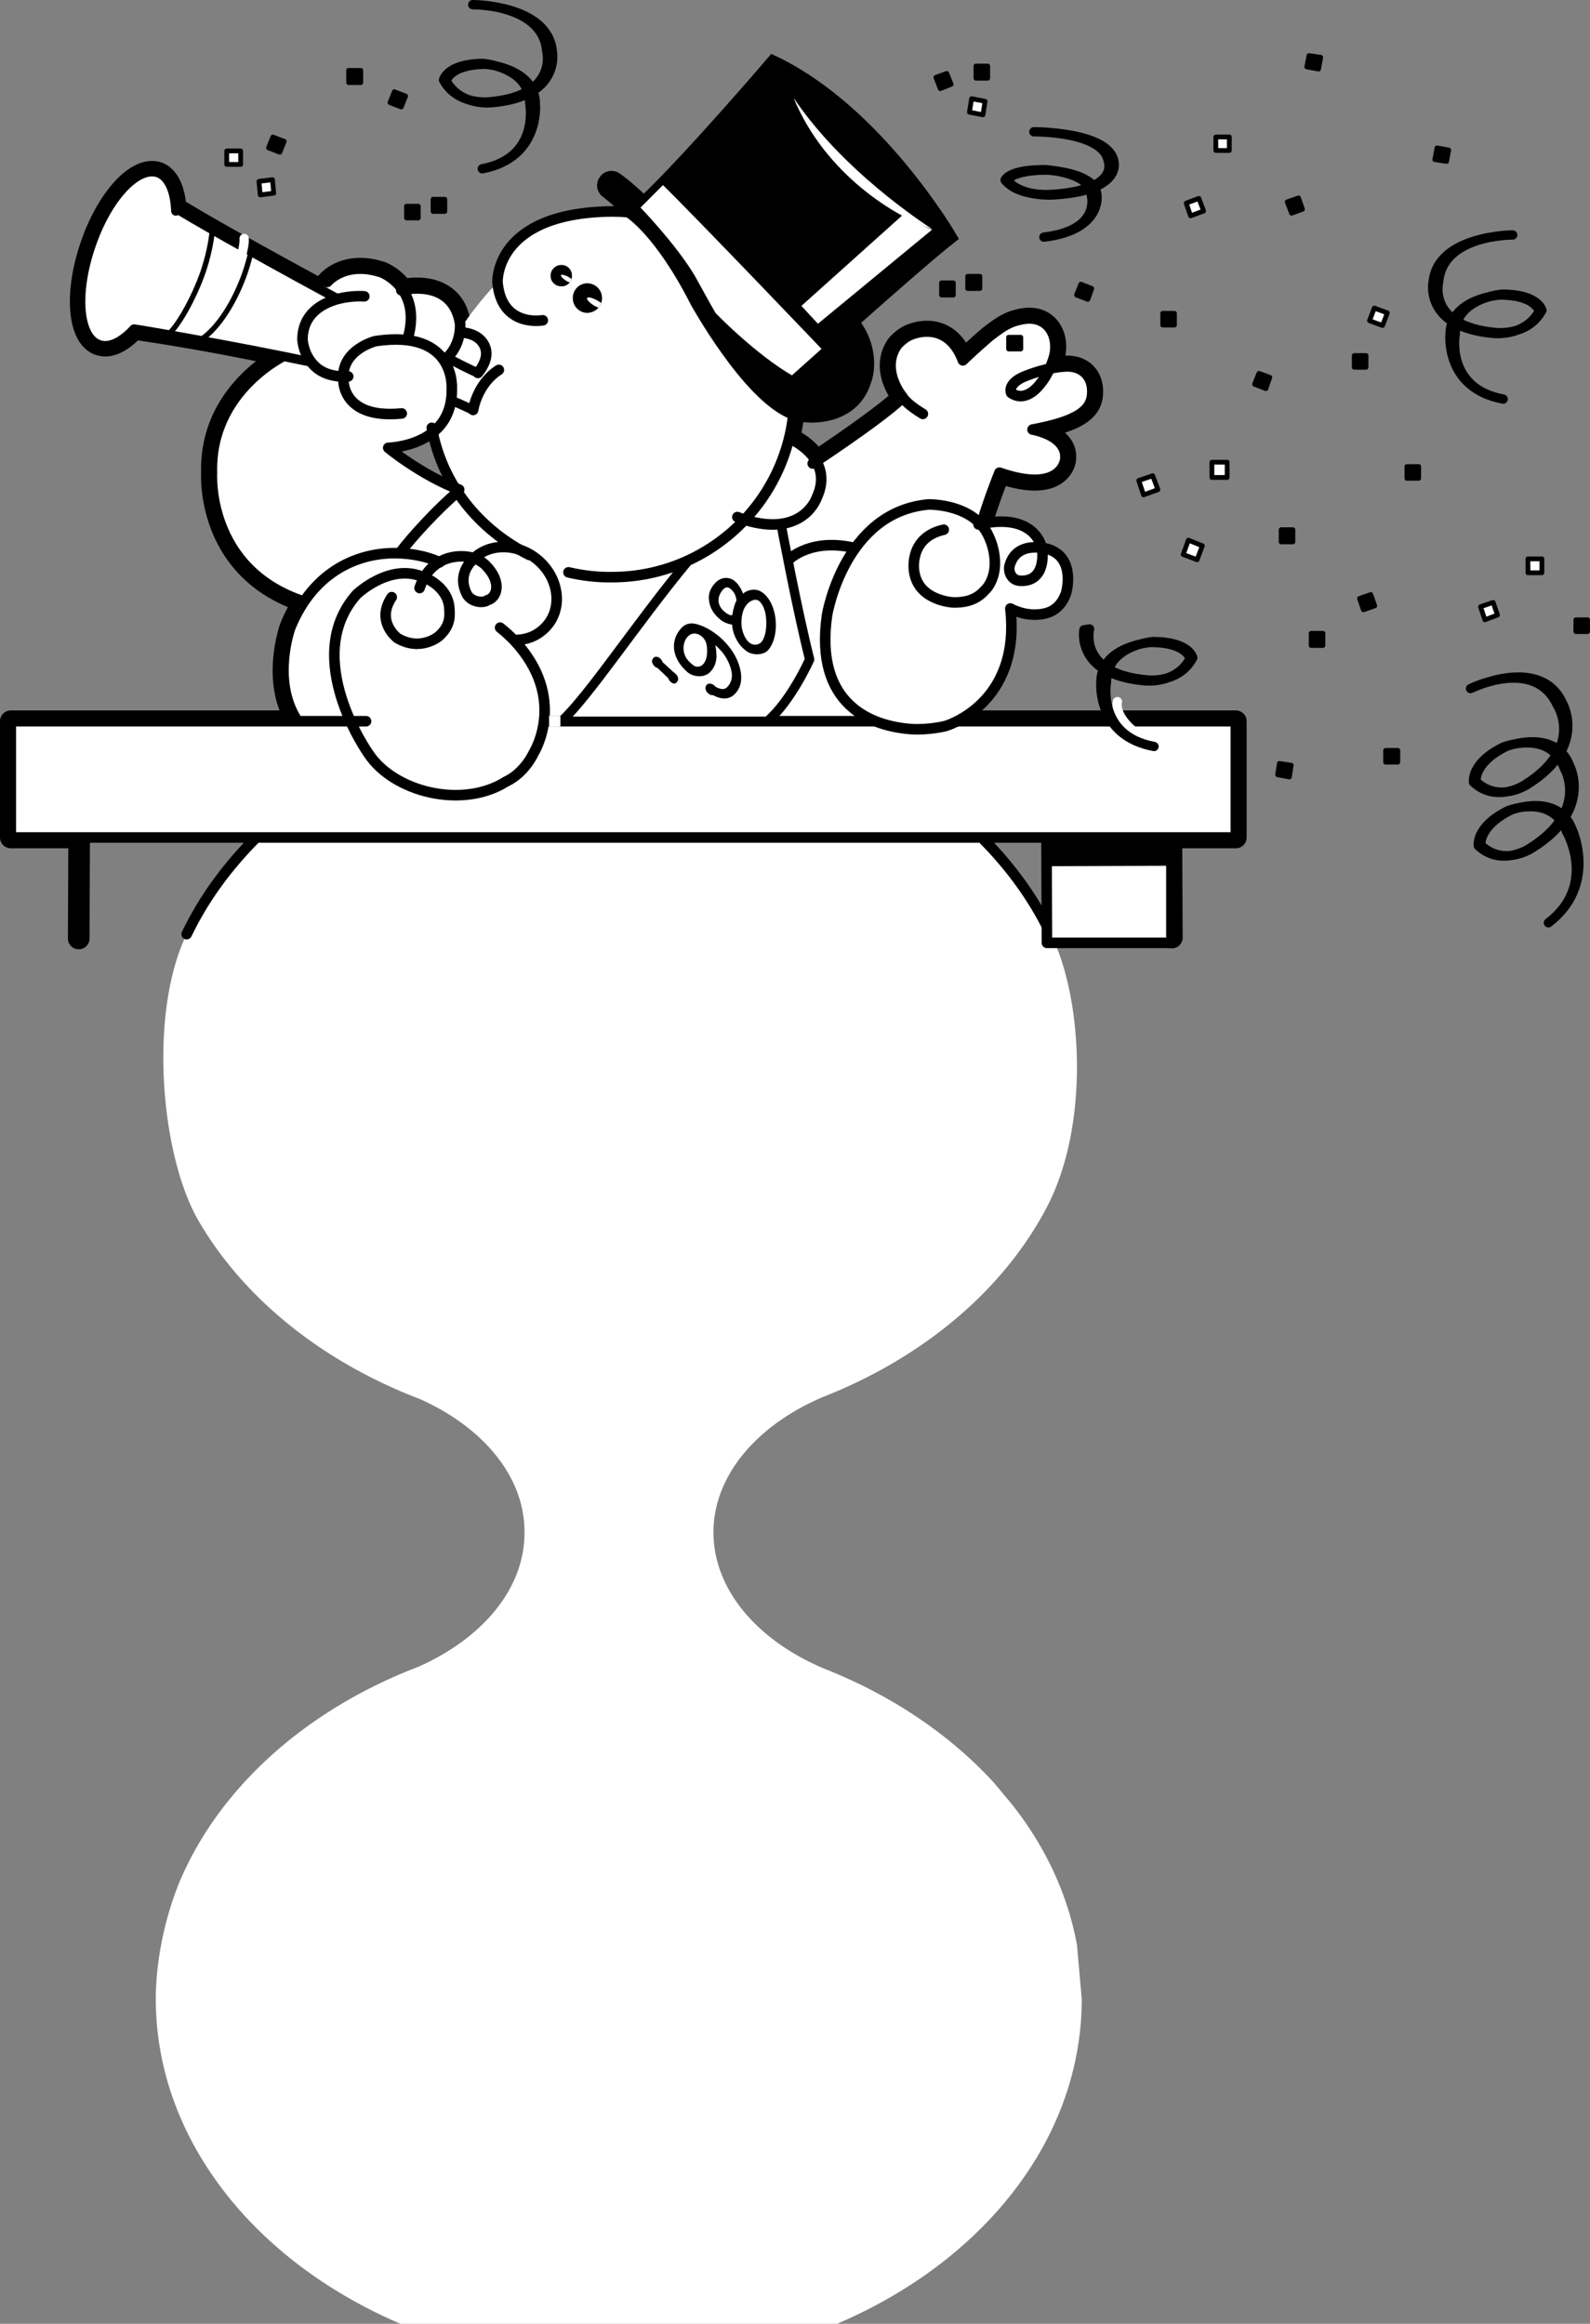 <svg xmlns="http://www.w3.org/2000/svg" width="365.23" height="533.769"><rect width="100%" height="100%" fill="#808080" stroke="none"/><path fill="none" stroke="#000" stroke-linecap="round" stroke-linejoin="round" stroke-width="4.961" d="M65.18 81.77c-18.05-3.884-33.012-6.044-34.399-6.2-2.738 2.977-5.64 4.434-8 3.598-4.8-1.606-5.664-11.77-1.902-22.7 3.68-10.886 10.57-18.406 15.402-16.8 2.5.894 3.926 4.207 4.098 8.8l.402-.398c7.23 4.406 20.059 11.54 32.899 18.5zm-47.098 133.8.098-23.203H2.48v-26.7h281.4v26.7h-14.798l.098 23m-43.7-95c1.235-4.629 4.102-11.797 4.102-11.797 14.227 4.945 15.098-2.902 15.098-2.902.785-5.657-7.5-7-7.5-7 10.21-1.895 13.453-4.375 13.7-8.098.32-3.957-2.177-6.547-6-6.402-1.188.05-2.485.242-3.798.5.696-1.43 1.238-3 1.297-4.098.465-4.262-2.191-8.14-7.297-7.3-3.332.558-4.914 1.796-7.703 3.898a155.721 155.721 0 0 0-6.2 5.601c-2.683-7.164-8.226-7.332-11.898-5.902-1.933.742-3.3 2.5-3.3 2.5-3.86 5.758 1.398 11.902 1.398 11.902s.09.133.3.5h-.8c-4.578 4.235-16.2 12.063-19.398 14.2-1.836-3.211-5.414-4.954-6.2-5.301a59.33 59.33 0 0 0 1-5.5"/><path fill="none" stroke="#000" stroke-linecap="round" stroke-linejoin="round" stroke-width="4.961" d="M105.88 75.468s-.438-3.554-1.7-5.3c-3.277-4.996-10.078-3.95-11.7-3.598-1.952-2.922-4.8-4-4.8-4-8.461-2.82-12.5 2.2-12.5 2.2l-1.5 1.8-5.399 5.797-3.101 9.402c-3.238 1.672-16.996 9.957-16.5 26.899 0 0-1.453 22.086 21.101 29.5h.098a27.848 27.848 0 0 0-3.2 6s-4.382 12.285 1.5 21.402"/><path fill="#fff" d="m215.68 165.668 9.8-45.301c1.235-4.629 4.102-11.797 4.102-11.797 14.227 4.945 15.098-2.902 15.098-2.902.785-5.657-7.5-7-7.5-7 10.21-1.895 13.453-4.375 13.7-8.098.32-3.957-2.177-6.547-6-6.402-1.188.05-2.485.242-3.798.5.696-1.43 1.238-3 1.297-4.098.465-4.262-2.191-8.14-7.297-7.3-3.332.558-4.914 1.796-7.703 3.898a155.721 155.721 0 0 0-6.2 5.601c-2.683-7.164-8.226-7.332-11.898-5.902-1.933.742-3.3 2.5-3.3 2.5-3.86 5.758 1.398 11.902 1.398 11.902s.09.133.3.5h-.8c-4.578 4.235-16.2 12.063-19.398 14.2l-85 5.199-12.102-7.801 8.8-3.297 4.403-6.902.399-10.301 1.898-7.399s-.437-3.554-1.7-5.3c-3.276-4.996-10.077-3.95-11.698-3.598-1.953-2.922-4.801-4-4.801-4-8.461-2.82-12.5 2.2-12.5 2.2l-1.5 1.8-5.399 5.797-3.101 9.402c-3.238 1.672-16.996 9.957-16.5 26.899 0 0-1.453 22.086 21.101 29.5h.098a27.848 27.848 0 0 0-3.2 6s-4.382 12.285 1.5 21.402l147.5.098M228.38 409.57c-10.095-11.07-23.5-20.152-39.099-26.3-15.199-6.41-25.37-18.016-25.402-31.302.031-13.148 10.11-24.691 25.203-31.101 23.258-9.145 41.715-24.817 51.598-44 9.535-18.664 8-47 1-61.7-3.863-8.308-9.363-15.976-16.2-22.8H58.88c-6.685 6.687-12.099 14.082-16 22.203-8.813 18.172-5.954 50.871 2.702 65.797 10.395 17.91 28.488 32.469 50.899 41 14.476 6.492 24.047 17.785 24 30.601.047 12.997-9.7 24.375-24.399 30.899-25.66 9.812-45.61 27.61-54.8 49.3-2.883 6.958-5.465 16.852-5.5 27 .035 32.247 22.761 60.31 56.199 74.602h100.3c33.47-14.273 56.211-42.344 56.2-74.601l-1.102-12.5c-2.238-11.848-7.293-22.567-15-32.301l-4-4.797"/><path fill="none" stroke="#000" stroke-linecap="round" stroke-linejoin="round" stroke-width="2.426" d="M225.48 192.367c6.837 6.824 12.337 14.492 16.2 22.8m-198.8-.597c3.901-8.121 9.315-15.516 16-22.203"/><path fill="#fff" d="M269.082 216.57v-24.203H240.38l.102 24.203h28.601"/><path fill="none" stroke="#000" stroke-linecap="round" stroke-linejoin="round" stroke-width="2.426" d="M269.082 216.57v-24.203H240.38l.102 24.203zm0 0"/><path d="M269.082 198.867v-6.5H240.38v6.601l28.703-.101"/><path fill="#fff" d="M283.88 192.367v-26.7H2.48v26.7h281.4"/><path fill="none" stroke="#000" stroke-linecap="round" stroke-linejoin="round" stroke-width="2.426" d="M283.88 192.367v-26.7H2.48v26.7zm-59.099-71.899.598.301c1.168-4.625 4.203-12.199 4.203-12.199 14.227 4.945 15.098-2.902 15.098-2.902.785-5.657-7.5-7-7.5-7 10.21-1.895 13.453-4.375 13.7-8.098.32-3.957-2.177-6.547-6-6.402-3 .132-6.513 1.097-9.298 2.199-4.383 1.723-3.3 3.902-3.3 3.902 3.671 2.508 6.898-2.402 6.898-2.402 1.328-1.52 3.047-5.238 3.2-7.297.464-4.262-2.192-8.14-7.298-7.3-3.332.558-4.914 1.796-7.703 3.898a155.721 155.721 0 0 0-6.2 5.601c-2.683-7.164-8.226-7.332-11.898-5.902-1.933.742-3.3 2.5-3.3 2.5-3.86 5.758 1.398 11.902 1.398 11.902s.598 1.367 4.602 3.801"/><path fill="#fff" d="m168.88 116.57-11 12.5c-11.595 14.016-22.677 30.914-28.9 36.598h47.301c5.48-4.692 9.7-14.2 9.7-14.2-2.868-11.27-6.5-30.699-6.5-30.699l-10.602-4.199"/><path fill="none" stroke="#000" stroke-linecap="round" stroke-linejoin="round" stroke-width="2.139" d="m168.88 116.57-11 12.5c-11.595 14.016-22.677 30.914-28.9 36.598h47.301c5.48-4.692 9.7-14.2 9.7-14.2-2.868-11.27-6.5-30.699-6.5-30.699zm0 0"/><path d="M154.68 154.367c.215.133.324.266.5.402.781.746.715 1.48.3 1.899-.359.5-.91.445-1.5-.098-.187-.2-.37-.461-.5-.8l-2.398-2.302c-.226-.105-.46-.18-.703-.398-.535-.523-.883-1.297-.297-1.902.383-.54 1.153-.305 1.598.101.168.18.398.43.5.801l2.5 2.297m6.601-8.097c-1.316-1.15-2.683-.872-3.5.198-.718.887-.89 2.243-.699 3.2.266 1.297.867 2.082 2 3 1.235 1.16 3.7.328 3.297-4-.07-1.094-.48-1.852-1.098-2.399l3 1.899c.254.96.266 1.855.301 2.699-.101 1.664-.71 2.664-1.203 3.203-1.27 1.703-4.027 1.559-5.5.297-3.543-3.14-3.894-6.98-1.7-9.7 1.052-1.41 2.462-1.843 4.5-1.097 2.087.695 3.794 2.031 4.7 2.797 2.387 2.125 3.86 4.5 4.5 6.8.649 2.133.508 4.317-.7 5.801-1.308 1.72-3.21 1.899-5.398.7-.39.047-.77-.114-1.101-.399-.77-.683-.727-1.472-.399-1.902.454-.563 1.422-.426 2.098.402 1.223.59 2.07.84 2.902-.199 1.047-1.348.993-2.738.5-4.3-.683-2.06-1.804-3.645-3.5-5.102l-3-1.899m10.099-7.199c-.864 1.059-1.227 3.18-1 5 .292 1.688.948 2.824 1.702 3.5.871.73 2.18.703 2.899-.203 1.07-1.395 1.203-4.14.898-6.098-.226-1.449-.777-2.578-1.5-3.199-.73-.637-2.086-.227-3 1l-.7-2.703c.677-.582 1.5-.86 2.2-.899 1.082-.09 1.887.297 2.602.899 1.742 1.527 2.558 4.105 2.699 6.3.16 2.2-.223 4.758-1.598 6.5-.77 1.016-2.195 1.196-3.203 1.102-1.117-.16-1.844-.562-2.5-1.199-1.5-1.23-2.652-3.703-2.7-5.602v-2.199c.13-.191.126-.875.403-1.699.188-.785.422-1.316.5-1.402.149-.203.094-.73-.3-1.7-.254-.496-.692-.988-1-1.199-.825-.77-1.473-.117-1.903.399-1.414 1.851-.887 3.613.5 4.8.875.774 1.64.98 1.8.801v2.2a5.513 5.513 0 0 1-2.898-1.301c-1.449-1.258-2.222-2.61-2.402-4.2-.238-1.46.27-2.664 1.102-3.699 1.418-1.855 3.539-1.918 4.898-.699.691.555 1.395 1.676 1.8 2.797l.7 2.703"/><path fill="#fff" d="M117.98 146.968c-.933-.937-1.937-1.89-3.1-2.8 1.163.91 2.167 1.863 3.1 2.8 12.653 13.372 4.602 26 4.602 26s-1.976 4.524-6.402 6.602c-9.977 6.258-25.621 2.438-31.5-6.402 0 0-15.684-22-2.8-36.598 0 0 7.733-7.523 15.6-3.902v-.098c3.122-5.14 8.391-5.121 10.9-4.5 2.097.516 3.3 1.898 3.3 1.898 3.707 3.836 2.445 7.325.3 7.899-1.003.73-3.617.484-4.699-1.297-1.746-3.402-.546-5.996 1-7.703 3.582-4.188 10.473-4.328 15.301-.2 4.746 4.063 5.719 10.778 2.098 15-1.918 2.25-4.723 3.477-7.7 3.301m63.102-46.398s10.926 4.457 6.5 13.797c0 0-3.11 9.223-16.601 5l10.101-18.797"/><path fill="none" stroke="#000" stroke-linecap="round" stroke-linejoin="round" stroke-width="2.426" d="M181.082 100.57s10.926 4.457 6.5 13.797c0 0-3.11 9.223-16.601 5zm0 0"/><path fill="#fff" d="M99.18 98.27c2.375 13.097 10.879 23.402 22.402 29.198 0 0 5.43 3.286 9 4 3.23.606 6.496 1.145 9.899 1.102 23.191.043 42.004-18.77 42-42 .004-23.184-18.809-41.996-42-42-27.024.305-26.2 16.297-26.2 16.297S96.274 82.679 99.18 98.269"/><path fill="#fff" d="M103.582 91.968c2.242.793 4.149 1.864 5.098 2.2 0 0 .86-5.97 5.902-9.2l-4.8.7s-1.43-.524-7.102-3.5l.902 9.8"/><path fill="none" stroke="#000" stroke-linecap="round" stroke-linejoin="round" stroke-width="2.139" d="M103.582 91.968c2.242.793 4.149 1.864 5.098 2.2"/><path fill="none" stroke="#000" stroke-linecap="round" stroke-linejoin="round" stroke-width="2.426" d="M65.88 81.367s-17.77 8.098-17.2 27.3c0 0-1.453 22.087 21.101 29.5m22.5-43.199c-13.87 1.368-13.402-7.8-13.402-7.8-.57-6.801 7.3-8.801 7.3-8.801 18.61-2.848 17.602 10.902 17.602 10.902.301 13.332-14.601 13.598-14.601 13.598s7.32 6.101 16.3 9.601m-.3.5c-4.281 3.555-10.504 10.243-13.3 14"/><path fill="none" stroke="#000" stroke-linecap="round" stroke-linejoin="round" stroke-width="2.426" d="M75.18 64.77s4.039-5.02 12.5-2.2c0 0 9.125 3.445 6.101 14.797"/><path fill="none" stroke="#000" stroke-linecap="round" stroke-linejoin="round" stroke-width="2.426" d="M92.18 66.668s11.7-3.078 13.5 7.601c0 0 .422 4.278-2.598 7.5"/><path fill="none" stroke="#000" stroke-linecap="round" stroke-linejoin="round" stroke-width="2.426" d="M109.781 85.668c2.286-2.875 2.153-4.91 1.5-6.301-1.539-3.14-5.601-3-5.601-3m24.902 55.101c3.2.747 6.496 1.145 9.899 1.102 23.191.043 42.004-18.77 42-42 .004-23.184-18.809-41.996-42-42-27.024.305-26.2 16.297-26.2 16.297.918 10.465 10.399 8.703 10.399 8.703m-25.5 24.7c2.375 13.097 10.879 23.402 22.402 29.198m59.699 1s5.25-5.25 15.801-2.398"/><path fill="#fff" d="M224.781 120.468c8.137-1.878 11.985.668 13.598 3.2 1.16 1.765 1.102 3.601 1.102 3.601.058 5.328-2.965 6.406-5.5 6.098-1.211-.195-1.95-1.2-2.102-2.2-.117-.62-.05-1.062.102-1.5 1.859-5.796 8.898-3.5 8.898-3.5 6.367 2.11 4 10.102 4 10.102-1.523 4.203-4.57 4.828-6.898 4.899-3.207.144-5.899-1.399-5.899-1.399 2.488 22.063-14.902 27-14.902 27s-3.758.965-7.899.7c-8.98-.645-22.293-5.438-19.3-26.2 0 0 3.882-23.648 23.3-25.402 0 0 10.778-.262 14 7.703 0 0 3.067 6.34-.402 11.297-1.39 1.605-3.156 3.637-8 3.5 0 0-7.96-.367-8.898-7.098 0 0-1.403-7.746 6.8-9.601l8-1.2"/><path d="M128.98 65.77c1.329.038 2.442-1.075 2.4-2.403.042-1.41-1.071-2.524-2.4-2.5a2.435 2.435 0 0 0-2.5 2.5c-.023 1.328 1.09 2.441 2.5 2.402m5.9 6.098c1.905-.028 3.417-1.54 3.401-3.399.016-1.87-1.496-3.382-3.402-3.398a3.335 3.335 0 0 0-3.297 3.398c-.039 1.86 1.473 3.372 3.297 3.399"/><path fill="#fff" d="M131.281 64.07a6.708 6.708 0 0 1-.601-.402c-.86-.473-1.668-.688-1.8-.5-.145.28.437.882 1.3 1.402.226.121.453.234.7.297.16-.203.308-.469.401-.797m6.801 5.5c-.23-.129-.492-.305-.8-.5-1.141-.656-2.239-.953-2.403-.602-.215.29.578 1.106 1.703 1.801.324.16.598.301.899.399.238-.297.457-.657.601-1.098"/><path fill="none" stroke="#000" stroke-linecap="round" stroke-linejoin="round" stroke-width="2.426" d="M186.68 106.468s14.875-9.77 20.2-14.699m-138.7 73.598c-5.883-9.152-1.5-21.2-1.5-21.2 5.402-13.28 15.996-17.324 24.601-17.097 6.114.152 9.7 2.098 9.7 2.098"/><path fill="none" stroke="#000" stroke-linecap="round" stroke-linejoin="round" stroke-width="2.426" d="M97.48 132.57a15.85 15.85 0 0 0-1.1 2.5"/><path fill="none" stroke="#000" stroke-linecap="round" stroke-linejoin="round" stroke-width="2.426" d="M89.98 137.168c-3.777 5.62 1.301 9.402 1.301 9.402 5.309 3.156 9.5-.402 9.5-.402 2.934-2.563 2.532-5.13 2.399-6.899-.645-4.781-5.7-6.601-5.7-6.601"/><path fill="none" stroke="#000" stroke-linecap="round" stroke-linejoin="round" stroke-width="2.426" d="M114.88 144.168c1.163.91 2.167 1.863 3.1 2.8 12.653 13.372 4.602 26 4.602 26s-1.976 4.524-6.402 6.602c-9.977 6.258-25.621 2.438-31.5-6.402 0 0-15.684-22-2.8-36.598 0 0 7.733-7.523 15.6-3.902v-.098c3.122-5.14 8.391-5.121 10.9-4.5 2.097.516 3.3 1.898 3.3 1.898 3.707 3.836 2.445 7.325.3 7.899-1.003.73-3.617.484-4.699-1.297-1.746-3.402-.546-5.996 1-7.703 3.582-4.188 10.473-4.328 15.301-.2 4.746 4.063 5.719 10.778 2.098 15-1.918 2.25-4.723 3.477-7.7 3.301m-33.898 18.7h-3.3m143.999-45.2c8.137-1.878 11.985.668 13.598 3.2 1.16 1.765 1.102 3.601 1.102 3.601.058 5.328-2.965 6.406-5.5 6.098-1.211-.195-1.95-1.2-2.102-2.2-.117-.62-.05-1.062.102-1.5 1.859-5.796 8.898-3.5 8.898-3.5 6.367 2.11 4 10.102 4 10.102-1.523 4.203-4.57 4.828-6.898 4.899-3.207.144-5.899-1.399-5.899-1.399 2.488 22.063-14.902 27-14.902 27s-3.758.965-7.899.7c-8.98-.645-22.293-5.438-19.3-26.2 0 0 3.882-23.648 23.3-25.402 0 0 10.778-.262 14 7.703 0 0 3.067 6.34-.402 11.297-1.39 1.605-3.156 3.637-8 3.5 0 0-7.96-.367-8.898-7.098 0 0-1.403-7.746 6.8-9.601"/><path fill="none" stroke="#000" stroke-linecap="round" stroke-linejoin="round" stroke-width="2.139" d="M102.68 82.168c5.672 2.976 7.101 3.5 7.101 3.5"/><path fill="none" stroke="#000" stroke-linecap="round" stroke-linejoin="round" stroke-width="2.426" d="M170.98 119.367c-.476-.172-1.015-.36-1.6-.598"/><path d="M183.98 95.668c-10.156-1.57-22.745-23.66-24.199-26.2-8.265-16.312-15.234-20.617-15.402-20.699-2.988-2.918-5.094-4.441-5.098-4.5-1-.652-1.226-1.976-.5-2.902.63-.988 1.954-1.211 2.899-.5.242.129 2.742 1.926 6.2 5.3 10.565-10 29.6-32.3 29.6-32.3 24.227 11.34 41.2 40.703 41.2 40.703-4.934 3.883-14.387 12.2-22.5 19.398 4.14 5.27 3.758 11.004 2.7 13.7-2.552 7.953-10.88 8.672-14.9 8"/><path fill="none" stroke="#000" stroke-width="2.426" d="M183.98 95.668c-10.156-1.57-22.745-23.66-24.199-26.2-8.265-16.312-15.234-20.617-15.402-20.699-2.988-2.918-5.094-4.441-5.098-4.5-1-.652-1.226-1.976-.5-2.902.63-.988 1.954-1.211 2.899-.5.242.129 2.742 1.926 6.2 5.3 10.565-10 29.6-32.3 29.6-32.3 24.227 11.34 41.2 40.703 41.2 40.703-4.934 3.883-14.387 12.2-22.5 19.398 4.14 5.27 3.758 11.004 2.7 13.7-2.552 7.953-10.88 8.672-14.9 8zm0 0"/><path fill="#fff" d="M189.582 80.168s-29.613-31.028-37.3-38.5l-6 6s8.433 8.648 12.8 16c0 0 4.02 7.3 4.797 8.601 0 0 9.23 9.614 18.102 14.7l7.601-6.801"/><path fill="none" stroke="#000" stroke-linecap="round" stroke-linejoin="round" stroke-width="1.213" d="M189.582 80.168s-29.613-31.028-37.3-38.5l-6 6s8.433 8.648 12.8 16c0 0 4.02 7.3 4.797 8.601 0 0 9.23 9.614 18.102 14.7zm0 0"/><path fill="#fff" d="M214.18 52.668c-8.379-2.82-24.598-12.524-31.899-30.2 9.84 14.559 24.848 25.536 31.899 30.2"/><path fill="#fff" d="M214.082 52.77 187.88 74.366l-3.797-4.098 23.297-20.902s4.563 2.601 6.703 3.402"/><path fill="none" stroke="#000" stroke-linecap="round" stroke-linejoin="round" stroke-width="2.426" d="M108.68 94.168s.86-5.97 5.902-9.2"/><path fill="#fff" d="M77.582 68.668c-3.781 1.054-8.066 3.535-8.101 9.3 0 0 .101 2.829 2 5.2-18.094-3.805-39.313-7.442-40.7-7.598-2.738 2.977-5.64 4.434-8 3.598-4.8-1.606-5.664-11.77-1.902-22.7 3.68-10.886 10.57-18.406 15.402-16.8 2.5.894 3.926 4.207 4.098 8.8l.402-.398c7.23 4.406 23.993 13.672 36.801 20.598"/><path fill="none" stroke="#000" stroke-linecap="round" stroke-linejoin="round" stroke-width="2.139" d="M77.582 68.668c-3.781 1.054-8.066 3.535-8.101 9.3 0 0 .101 2.829 2 5.2-18.094-3.805-39.313-7.442-40.7-7.598-2.738 2.977-5.64 4.434-8 3.598-4.8-1.606-5.664-11.77-1.902-22.7 3.68-10.886 10.57-18.406 15.402-16.8 2.5.894 3.926 4.207 4.098 8.8l.402-.398c7.23 4.406 23.993 13.672 36.801 20.598zm0 0"/><path fill="none" stroke="#000" stroke-linecap="round" stroke-linejoin="round" stroke-width="1.213" d="M38.18 77.168c2.332-1.457 6.332-8.516 8.5-14.801 1.113-3.34 1.824-6.637 2.101-9.598"/><path fill="none" stroke="#fff" stroke-linecap="round" stroke-linejoin="round" stroke-width="2.139" d="M49.082 72.367c1.918-1.18 7.293-13.602 7-17.598"/><path fill="none" stroke="#000" stroke-linecap="round" stroke-linejoin="round" stroke-width="1.213" d="M46.38 77.867c3.663-2.535 7.507-8.262 10-15.5.503-1.55.948-3.117 1.3-4.598"/><path fill="none" stroke="#000" stroke-linecap="round" stroke-linejoin="round" stroke-width="2.426" d="M83.68 68.07s-2.84-.254-6.098.598c-3.781 1.054-8.066 3.535-8.101 9.3 0 0 .101 2.829 2 5.2 1.433 1.922 4.011 3.53 8.5 3.3"/><path d="M239.781 54.468c13.293-1.578 10.899-9.601 10.899-9.601-.031-5.387-10.7-5.899-10.7-5.899-8.331-.023-9.1 2.399-9.1 2.399 3.194 3.879 10.6 3.3 10.6 3.3 15.79-.98 13.102-7.597 13.102-7.597-1.047-6.977-17.101-6.8-17.101-6.8s17.34-.048 18.398 6.898c0 0 1.98 6.648-13.797 7.601 0 0-7.418.602-10.703-3.3 0 0 .86-2.399 9.102-2.399 0 0 11.453.535 11.5 5.898 0 0 1.093 7.922-12.2 9.5"/><path fill="none" stroke="#000" stroke-linecap="round" stroke-linejoin="round" stroke-width="2.139" d="M239.781 54.468c13.293-1.578 10.899-9.601 10.899-9.601-.031-5.387-10.7-5.899-10.7-5.899-8.331-.023-9.1 2.399-9.1 2.399 3.194 3.879 10.6 3.3 10.6 3.3 15.79-.98 13.102-7.597 13.102-7.597-1.047-6.977-17.101-6.8-17.101-6.8s17.34-.048 18.398 6.898c0 0 1.98 6.648-13.797 7.601 0 0-7.418.602-10.703-3.3 0 0 .86-2.399 9.102-2.399 0 0 11.453.535 11.5 5.898 0 0 1.093 7.922-12.2 9.5zm0 0"/><path d="M110.781 38.77c13.36-2.532 10.899-15 10.899-15 .035-8.337-10.7-9.2-10.7-9.2-8.265.031-9.1 3.797-9.1 3.797 3.26 6.012 10.702 5 10.702 5 15.754-1.406 13-11.7 13-11.7-.98-10.796-17-10.597-17-10.597s17.305-.004 18.297 10.797c0 0 2.047 10.289-13.7 11.703 0 0-7.448 1.004-10.698-5 0 0 .824-3.773 9.101-3.8 0 0 11.422.859 11.399 9.198 0 0 1.16 12.27-12.2 14.801"/><path fill="none" stroke="#000" stroke-linecap="round" stroke-linejoin="round" stroke-width="2.139" d="M110.781 38.77c13.36-2.532 10.899-15 10.899-15 .035-8.337-10.7-9.2-10.7-9.2-8.265.031-9.1 3.797-9.1 3.797 3.26 6.012 10.702 5 10.702 5 15.754-1.406 13-11.7 13-11.7-.98-10.796-17-10.597-17-10.597s17.305-.004 18.297 10.797c0 0 2.047 10.289-13.7 11.703 0 0-7.448 1.004-10.698-5 0 0 .824-3.773 9.101-3.8 0 0 11.422.859 11.399 9.198 0 0 1.16 12.27-12.2 14.801zm0 0"/><path d="M359.281 176.367s6.024 9.808-7.902 18.5c0 0-6.488 4.363-11.797-.598 0 0-.738-4.363 6.899-8.101 0 0 10.18-3.957 13.398 4.902 0 0 7.133 12.219-4.2 20.898 11.333-8.68 5.5-21.3 5.5-21.3-3.257-8.832-14.097-4.598-14.097-4.598-7.62 3.777-6.902 8.098-6.902 8.098 5.328 5.004 11.8.601 11.8.601 13.942-8.648 8.602-18.8 8.602-18.8-3.281-8.864-14.601-4.5-14.601-4.5-7.641 3.757-6.899 8.101-6.899 8.101 5.305 4.984 11.797.598 11.797.598 13.922-8.668 8-18.7 8-18.7-5.101-11.078-21.098-3.3-21.098-3.3s14.735-7.403 19.899 3.699c0 0 6.504 9.691-7.399 18.402 0 0-6.511 4.34-11.8-.601 0 0-.758-4.383 6.898-8.098 0 0 10.66-4.09 13.902 4.797"/><path fill="none" stroke="#000" stroke-linecap="round" stroke-linejoin="round" stroke-width="2.139" d="M359.281 176.367s6.024 9.808-7.902 18.5c0 0-6.488 4.363-11.797-.598 0 0-.738-4.363 6.899-8.101 0 0 10.18-3.957 13.398 4.902 0 0 7.133 12.219-4.2 20.898 11.333-8.68 5.5-21.3 5.5-21.3-3.257-8.832-14.097-4.598-14.097-4.598-7.62 3.777-6.902 8.098-6.902 8.098 5.328 5.004 11.8.601 11.8.601 13.942-8.648 8.602-18.8 8.602-18.8-3.281-8.864-14.601-4.5-14.601-4.5-7.641 3.757-6.899 8.101-6.899 8.101 5.305 4.984 11.797.598 11.797.598 13.922-8.668 8-18.7 8-18.7-5.101-11.078-21.098-3.3-21.098-3.3s14.735-7.403 19.899 3.699c0 0 6.504 9.691-7.399 18.402 0 0-6.511 4.34-11.8-.601 0 0-.758-4.383 6.898-8.098 0 0 10.66-4.09 13.902 4.797zm0 0"/><path d="M345.281 91.668c-13.378-2.485-11-15-11-15 .047-8.285 10.801-9.098 10.801-9.098 8.246-.02 9.098 3.7 9.098 3.7-3.277 6.058-10.7 5.097-10.7 5.097-15.773-1.457-13-11.7-13-11.7.962-10.847 17-10.699 17-10.699s-17.324.047-18.3 10.899c0 0-2.059 10.238 13.7 11.703 0 0 7.433.953 10.702-5.102 0 0-.844-3.722-9.101-3.699 0 0-11.438.809-11.399 9.098 0 0-1.18 12.316 12.2 14.8"/><path fill="none" stroke="#000" stroke-linecap="round" stroke-linejoin="round" stroke-width="2.139" d="M345.281 91.668c-13.378-2.485-11-15-11-15 .047-8.285 10.801-9.098 10.801-9.098 8.246-.02 9.098 3.7 9.098 3.7-3.277 6.058-10.7 5.097-10.7 5.097-15.773-1.457-13-11.7-13-11.7.962-10.847 17-10.699 17-10.699s-17.324.047-18.3 10.899c0 0-2.059 10.238 13.7 11.703 0 0 7.433.953 10.702-5.102 0 0-.844-3.722-9.101-3.699 0 0-11.438.809-11.399 9.098 0 0-1.18 12.316 12.2 14.8zm0 0"/><path fill="none" stroke="#fff" stroke-linecap="round" stroke-linejoin="round" stroke-width="2.139" d="M268.38 171.468c-7.977-1.472-12.442-7.097-11.7-10.3"/><path d="M250.281 144.468s-2.699 10.258 13.098 11.7c0 0 7.399.976 10.602-5.098 0 0-.778-3.703-9.102-3.703 0 0-10.676.832-10.7 9.203 0 0-2.401 12.43 10.903 14.898-13.304-2.468-12.203-14.8-12.203-14.8.04-8.274 11.402-9.098 11.402-9.098 8.332-.008 9.098 3.7 9.098 3.7-3.191 6.07-10.598 5.097-10.598 5.097-15.785-1.445-13.8-11.7-13.8-11.7l1.3-.199"/><path fill="none" stroke="#000" stroke-linecap="round" stroke-linejoin="round" stroke-width="2.139" d="M250.281 144.468s-2.699 10.258 13.098 11.7c0 0 7.399.976 10.602-5.098 0 0-.778-3.703-9.102-3.703 0 0-10.676.832-10.7 9.203 0 0-2.401 12.43 10.903 14.898-13.304-2.468-12.203-14.8-12.203-14.8.04-8.274 11.402-9.098 11.402-9.098 8.332-.008 9.098 3.7 9.098 3.7-3.191 6.07-10.598 5.097-10.598 5.097-15.785-1.445-13.8-11.7-13.8-11.7zm0 0"/><path d="M102.18 48.57v-2.8h-2.7v2.8h2.7"/><path fill="none" stroke="#000" stroke-linecap="round" stroke-linejoin="round" stroke-width="1.1" d="M102.18 48.57v-2.8h-2.7v2.8zm0 0"/><path fill="#fff" d="M55.281 37.77v-3.102h-3.199v3.101h3.2"/><path fill="none" stroke="#000" stroke-linecap="round" stroke-linejoin="round" stroke-width="1.1" d="M55.281 37.77v-3.102h-3.199v3.101zm0 0"/><path d="M234.48 80.168v-2.7h-2.8v2.7h2.8"/><path fill="none" stroke="#000" stroke-linecap="round" stroke-linejoin="round" stroke-width="1.1" d="M234.48 80.168v-2.7h-2.8v2.7zm0 0"/><path d="M325.88 109.867v-2.7h-2.7v2.7h2.7"/><path fill="none" stroke="#000" stroke-linecap="round" stroke-linejoin="round" stroke-width="1.1" d="M325.88 109.867v-2.7h-2.7v2.7zm0 0"/><path fill="#fff" d="m343.98 141.27-1-2.903-2.898 1 1 3 2.899-1.098"/><path fill="none" stroke="#000" stroke-linecap="round" stroke-linejoin="round" stroke-width="1.1" d="m343.98 141.27-1-2.903-2.898 1 1 3zm0 0"/><path d="m302.88 15.867.5-2.7-2.7-.398-.5 2.598 2.7.5"/><path fill="none" stroke="#000" stroke-linecap="round" stroke-linejoin="round" stroke-width="1.1" d="m302.88 15.867.5-2.7-2.7-.398-.5 2.598zm0 0"/><path d="m290.781 89.27.899-2.602-2.5-.899-1 2.5 2.601 1"/><path fill="none" stroke="#000" stroke-linecap="round" stroke-linejoin="round" stroke-width="1.1" d="m290.781 89.27.899-2.602-2.5-.899-1 2.5zm0 0"/><path d="M218.98 67.77v-2.802h-2.699v2.801h2.7"/><path fill="none" stroke="#000" stroke-linecap="round" stroke-linejoin="round" stroke-width="1.1" d="M218.98 67.77v-2.802h-2.699v2.801zm0 0"/><path fill="#fff" d="m225.781 26.367.5-3.098-3.101-.601-.5 3.101 3.101.598"/><path fill="none" stroke="#000" stroke-linecap="round" stroke-linejoin="round" stroke-width="1.1" d="m225.781 26.367.5-3.098-3.101-.601-.5 3.101zm0 0"/><path d="m64.281 34.968 1-2.5-2.601-1-1 2.5 2.601 1"/><path fill="none" stroke="#000" stroke-linecap="round" stroke-linejoin="round" stroke-width="1.1" d="m64.281 34.968 1-2.5-2.601-1-1 2.5zm0 0"/><path d="m92.18 24.57 1-2.5-2.598-1-1 2.5 2.598 1"/><path fill="none" stroke="#000" stroke-linecap="round" stroke-linejoin="round" stroke-width="1.1" d="m92.18 24.57 1-2.5-2.598-1-1 2.5zm0 0"/><path d="M269.781 74.668v-2.7h-2.699v2.7h2.7"/><path fill="none" stroke="#000" stroke-linecap="round" stroke-linejoin="round" stroke-width="1.1" d="M269.781 74.668v-2.7h-2.699v2.7zm0 0"/><path d="M364.68 145.07v-2.703h-2.7v2.703h2.7"/><path fill="none" stroke="#000" stroke-linecap="round" stroke-linejoin="round" stroke-width="1.1" d="M364.68 145.07v-2.703h-2.7v2.703zm0 0"/><path d="m299.18 48.07-.899-2.602-2.601.899 1 2.601 2.5-.898"/><path fill="none" stroke="#000" stroke-linecap="round" stroke-linejoin="round" stroke-width="1.1" d="m299.18 48.07-.899-2.602-2.601.899 1 2.601zm0 0"/><path d="M313.781 84.367v-2.7h-2.699v2.7h2.7"/><path fill="none" stroke="#000" stroke-linecap="round" stroke-linejoin="round" stroke-width="1.1" d="M313.781 84.367v-2.7h-2.699v2.7zm0 0"/><path d="m315.781 139.168-.902-2.598-2.598.898.899 2.602 2.601-.902"/><path fill="none" stroke="#000" stroke-linecap="round" stroke-linejoin="round" stroke-width="1.1" d="m315.781 139.168-.902-2.598-2.598.898.899 2.602zm0 0"/><path d="m296.18 178.468.402-2.699-2.703-.402-.398 2.601 2.699.5"/><path fill="none" stroke="#000" stroke-linecap="round" stroke-linejoin="round" stroke-width="1.1" d="m296.18 178.468.402-2.699-2.703-.402-.398 2.601zm0 0"/><path fill="#fff" d="m274.98 128.57 1.2-3.203-3.2-1.297-1.199 3.297 3.2 1.203"/><path fill="none" stroke="#000" stroke-linecap="round" stroke-linejoin="round" stroke-width="1.1" d="m274.98 128.57 1.2-3.203-3.2-1.297-1.199 3.297zm0 0"/><path d="M96.082 50.07v-2.703H93.38v2.703h2.703"/><path fill="none" stroke="#000" stroke-linecap="round" stroke-linejoin="round" stroke-width="1.1" d="M96.082 50.07v-2.703H93.38v2.703zm0 0"/><path d="m218.48 19.367-1-2.5-2.5.902 1 2.598 2.5-1"/><path fill="none" stroke="#000" stroke-linecap="round" stroke-linejoin="round" stroke-width="1.1" d="m218.48 19.367-1-2.5-2.5.902 1 2.598zm0 0"/><path d="m249.88 68.77.901-2.5-2.5-1-1 2.5 2.598 1"/><path fill="none" stroke="#000" stroke-linecap="round" stroke-linejoin="round" stroke-width="1.1" d="m249.88 68.77.901-2.5-2.5-1-1 2.5zm0 0"/><path fill="#fff" d="M354.18 131.57v-3.203h-3.2v3.203h3.2"/><path fill="none" stroke="#000" stroke-linecap="round" stroke-linejoin="round" stroke-width="1.1" d="M354.18 131.57v-3.203h-3.2v3.203zm0 0"/><path d="M303.88 148.27v-2.802h-2.7v2.801h2.7"/><path fill="none" stroke="#000" stroke-linecap="round" stroke-linejoin="round" stroke-width="1.1" d="M303.88 148.27v-2.802h-2.7v2.801zm0 0"/><path fill="#fff" d="m276.48 48.468-1.1-2.898-2.9 1.098 1 2.902 3-1.102"/><path fill="none" stroke="#000" stroke-linecap="round" stroke-linejoin="round" stroke-width="1.1" d="m276.48 48.468-1.1-2.898-2.9 1.098 1 2.902zm0 0"/><path fill="#fff" d="M281.88 109.668v-3.5h-3.5v3.5h3.5"/><path fill="none" stroke="#000" stroke-linecap="round" stroke-linejoin="round" stroke-width="1.1" d="M281.88 109.668v-3.5h-3.5v3.5zm0 0"/><path d="m329.582 36.668.5-2.7 2.7.5-.5 2.602-2.7-.402"/><path fill="none" stroke="#000" stroke-linecap="round" stroke-linejoin="round" stroke-width="1.1" d="m329.582 36.668.5-2.7 2.7.5-.5 2.602zm0 0"/><path d="M225.082 66.27v-2.802h-2.8v2.801h2.8"/><path fill="none" stroke="#000" stroke-linecap="round" stroke-linejoin="round" stroke-width="1.1" d="M225.082 66.27v-2.802h-2.8v2.801zm0 0"/><path d="M226.88 17.968v-2.8h-2.7v2.8h2.7"/><path fill="none" stroke="#000" stroke-linecap="round" stroke-linejoin="round" stroke-width="1.1" d="M226.88 17.968v-2.8h-2.7v2.8zm0 0"/><path fill="#fff" d="m62.88 44.367-.298-3.098-3.101.399.3 3.101 3.098-.402"/><path fill="none" stroke="#000" stroke-linecap="round" stroke-linejoin="round" stroke-width="1.1" d="m62.88 44.367-.298-3.098-3.101.399.3 3.101zm0 0"/><path d="M82.88 18.968v-2.8h-2.798v2.8h2.797"/><path fill="none" stroke="#000" stroke-linecap="round" stroke-linejoin="round" stroke-width="1.1" d="M82.88 18.968v-2.8h-2.798v2.8zm0 0"/><path fill="#fff" d="m317.582 74.77 1.098-2.903-3-1.098-1.098 2.899 3 1.101"/><path fill="none" stroke="#000" stroke-linecap="round" stroke-linejoin="round" stroke-width="1.1" d="m317.582 74.77 1.098-2.903-3-1.098-1.098 2.899zm0 0"/><path fill="#fff" d="M282.38 34.57v-3.102h-3.099v3.102h3.098"/><path fill="none" stroke="#000" stroke-linecap="round" stroke-linejoin="round" stroke-width="1.1" d="M282.38 34.57v-3.102h-3.099v3.102zm0 0"/><path d="M296.98 124.468v-2.8h-2.699v2.8h2.7"/><path fill="none" stroke="#000" stroke-linecap="round" stroke-linejoin="round" stroke-width="1.1" d="M296.98 124.468v-2.8h-2.699v2.8zm0 0"/><path d="M318.281 175.07v-2.703h2.801v2.703h-2.8"/><path fill="none" stroke="#000" stroke-linecap="round" stroke-linejoin="round" stroke-width="1.1" d="M318.281 175.07v-2.703h2.801v2.703zm0 0"/><path fill="#fff" d="m262.68 113.668-1.098-3.301 3.2-1.098 1.199 3.2-3.301 1.199"/><path fill="none" stroke="#000" stroke-linecap="round" stroke-linejoin="round" stroke-width="1.1" d="m262.68 113.668-1.098-3.301 3.2-1.098 1.199 3.2zm0 0"/><path fill="none" stroke="#fff" stroke-linecap="square" stroke-linejoin="round" stroke-width="2.5" d="M127.48 165.668h-.1"/></svg>
